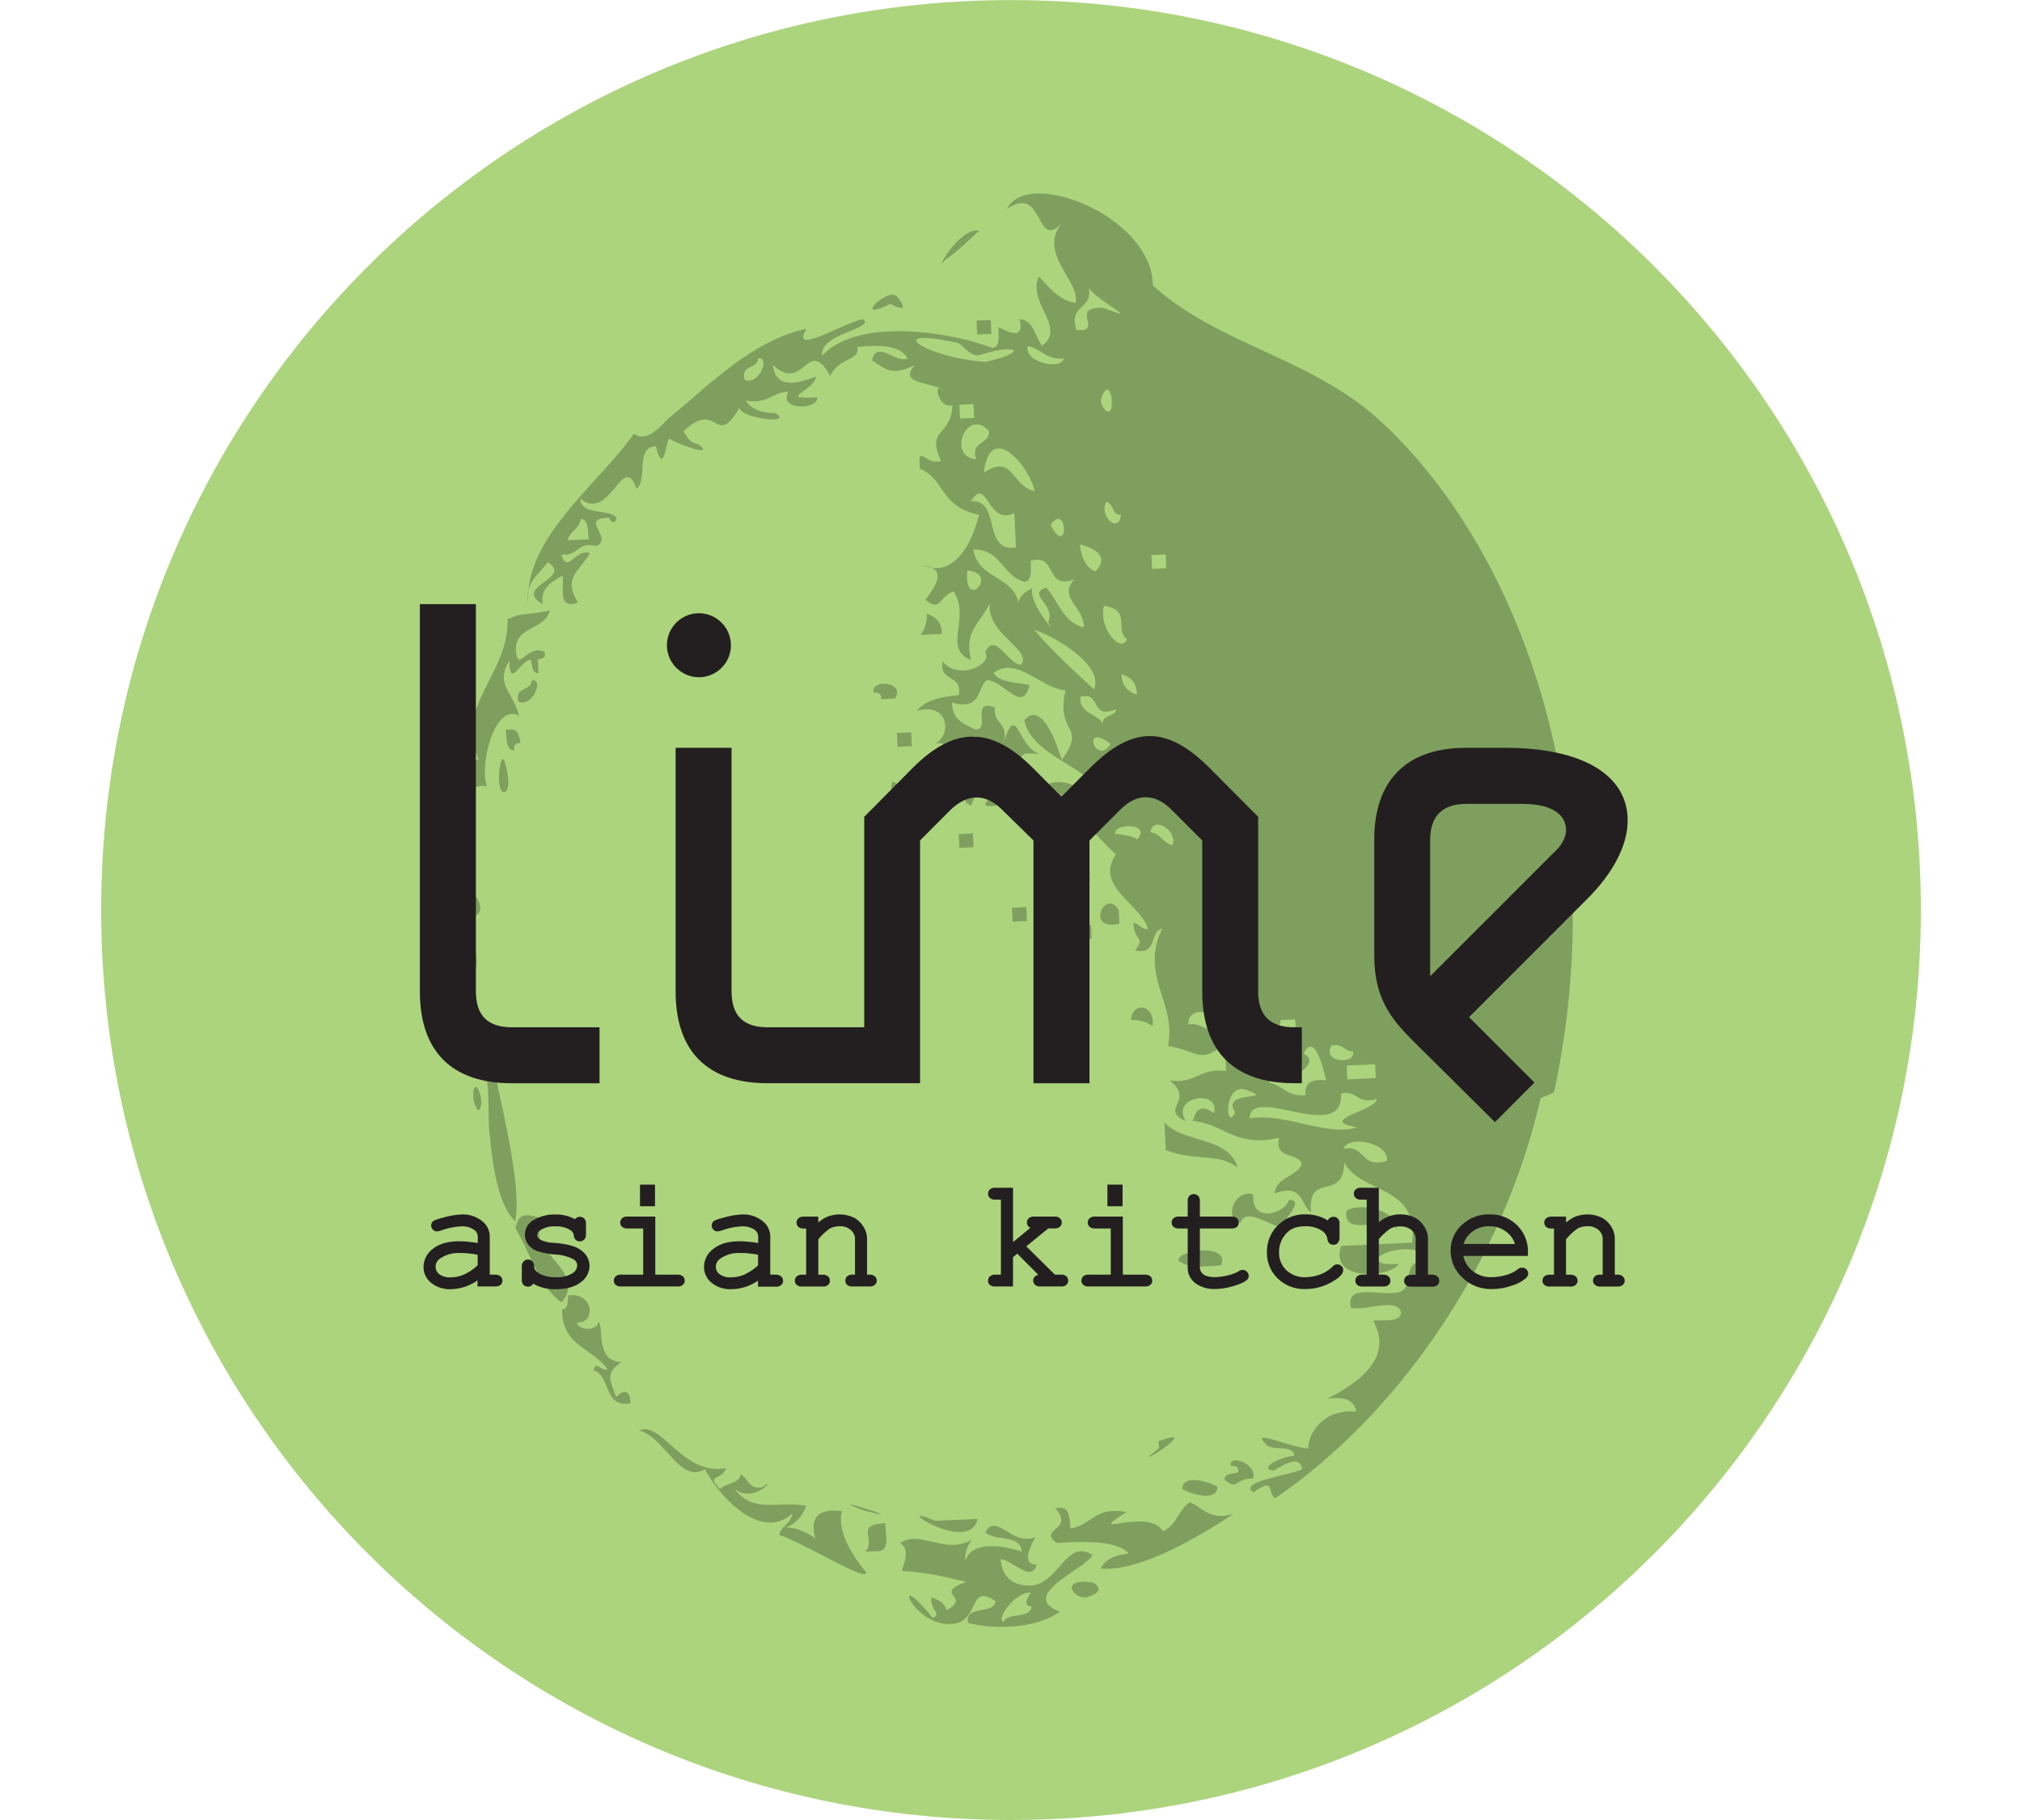 <svg id="Layer_1"  width="500" height="450"   data-name="Layer 1" xmlns="http://www.w3.org/2000/svg" viewBox="0 0 555.2 555.24"><defs><style>.cls-1{fill:#acd47d;}.cls-1,.cls-2{fill-rule:evenodd;}.cls-2{fill:#7f9f5e;}.cls-3{fill:#231f20;}</style></defs><title>limeasianlogo</title><path class="cls-1" d="M93.18,367.59C93.18,214.27,217.47,90,370.81,90S648.39,214.27,648.39,367.59,524.11,645.22,370.81,645.22,93.18,520.91,93.18,367.59Z" transform="translate(-93.18 -89.98)"/><path class="cls-2" d="M360.26,187.8c1.46-.06,2.89-0.13,4.34-0.19,0.08,1.39.15,2.84,0.19,4.21-1.43.08-2.86,0.13-4.32,0.22C360.41,190.62,360.34,189.22,360.26,187.8Z" transform="translate(-93.18 -89.98)"/><path class="cls-2" d="M345.07,277.26c2.71,0.79,4.56,2.49,4.63,6.12l-6.49.3A9.75,9.75,0,0,0,345.07,277.26Z" transform="translate(-93.18 -89.98)"/><path class="cls-2" d="M328.87,301.22c-1.09-4,9.7-3.5,6.57,1.84-1.42.06-2.88,0.14-4.31,0.22C331.43,301.43,330.19,301.34,328.87,301.22Z" transform="translate(-93.18 -89.98)"/><path class="cls-2" d="M216.58,312.73c3.66-1,4.18,1.45,4.54,4-1.82-.3-2,0.93-2,2.2C216.51,318.72,217.07,315.2,216.58,312.73Z" transform="translate(-93.18 -89.98)"/><path class="cls-2" d="M336,313.57c1.46,0,2.88-.09,4.34-0.18,0,1.43.13,2.8,0.18,4.23-1.43,0-2.87.13-4.31,0.2C336.1,316.43,336,315,336,313.57Z" transform="translate(-93.18 -89.98)"/><path class="cls-2" d="M214.93,323.35c1.13-6,2.75,4.77,2.48,6.24C216.58,333.88,213.43,331.46,214.93,323.35Z" transform="translate(-93.18 -89.98)"/><path class="cls-2" d="M334.54,328.45c4.94,1.33,5.09,7.8,11.22,8C343.41,340.89,332.46,336,334.54,328.45Z" transform="translate(-93.18 -89.98)"/><path class="cls-2" d="M358.44,329.47c3.94,1.39.51,3.83,0.29,6.3C354.78,334.41,358.21,332,358.44,329.47Z" transform="translate(-93.18 -89.98)"/><path class="cls-2" d="M354.83,344.47c1.42-.12,2.87-0.17,4.32-0.26,0.06,1.44.14,2.81,0.21,4.23l-4.34.19C355,347.22,354.9,345.84,354.83,344.47Z" transform="translate(-93.18 -89.98)"/><path class="cls-2" d="M387.9,355.59c0.61-5.27,8.38-.51,6.71,3.92C389.87,360.89,391.32,355.62,387.9,355.59Z" transform="translate(-93.18 -89.98)"/><path class="cls-2" d="M371.09,366.93c1.41-.07,2.88-0.12,4.33-0.22,0.07,1.42.14,2.85,0.2,4.25l-4.34.19C371.22,369.72,371.15,368.32,371.09,366.93Z" transform="translate(-93.18 -89.98)"/><path class="cls-2" d="M384.08,366.35c1.44-.09,2.91-0.15,4.34-0.23,0.07,1.43.12,2.82,0.19,4.23l-4.32.2C384.21,369.15,384.13,367.73,384.08,366.35Z" transform="translate(-93.18 -89.98)"/><path class="cls-2" d="M403.64,367.55c0.12,1.39.15,2.8,0.22,4.22C393.4,374.36,399.31,360.71,403.64,367.55Z" transform="translate(-93.18 -89.98)"/><path class="cls-2" d="M204.89,385.08a28.36,28.36,0,0,1-.3-6.31C208.41,374.68,209.06,391.35,204.89,385.08Z" transform="translate(-93.18 -89.98)"/><path class="cls-2" d="M390.89,372.34c1.42,0,2.87-.12,4.31-0.16,0.07,1.38.16,2.81,0.22,4.2-1.46.09-2.9,0.12-4.35,0.19C391,375.14,391,373.76,390.89,372.34Z" transform="translate(-93.18 -89.98)"/><path class="cls-2" d="M414,403a10.5,10.5,0,0,0-6.6-1.8C407.85,395.33,414.76,396.39,414,403Z" transform="translate(-93.18 -89.98)"/><path class="cls-2" d="M206.74,423.06c0.62-4.08,2.8,1.21,2.36,4.12C208.48,431.22,206.27,425.93,206.74,423.06Z" transform="translate(-93.18 -89.98)"/><path class="cls-2" d="M230.31,462.11c-12.26,7.48,12.3,14.59,3.39,25.21-7.15-4.92-9.43-15-14.12-22.59C220.76,458,225.22,461.68,230.31,462.11Z" transform="translate(-93.18 -89.98)"/><path class="cls-2" d="M488.6,465.09c-2-5.23-16.77,3.19-15.47-5.67C476.15,456.9,488,458.35,488.6,465.09Z" transform="translate(-93.18 -89.98)"/><path class="cls-2" d="M421.83,474.49c-0.1-3.25,15.81-5.36,13.09,1.48C429.61,476.52,424.51,476.81,421.83,474.49Z" transform="translate(-93.18 -89.98)"/><path class="cls-2" d="M423,544.16c0.32-5,9.44-1.62,10.79-.52C433.53,548.62,424.4,545.31,423,544.16Z" transform="translate(-93.18 -89.98)"/><path class="cls-2" d="M417.13,557.09c4.25-1.64,4.68-6.66,8.28-8.83,3.93,1.69,5.78,5.65,13.17,3.64-10.63,7-28.32,17.55-40.41,16.63,1.3-2.92,4.46-4.13,8.48-4.61-3.69-4.6-17.38-3.5-21.87-3.2-6.13-4.19,5.67-4-.49-10.57,4.56-1.19,4.25,2.81,4.62,6.12,6.52-.92,7.41-6.87,17.11-5C392.25,560,412.67,549.53,417.13,557.09Z" transform="translate(-93.18 -89.98)"/><path class="cls-2" d="M332.42,554.65c0,3.31,1.43,8-1.75,8.53-1.45.06-2.89,0.14-4.35,0.17C329.9,559.57,322.73,555.22,332.42,554.65Z" transform="translate(-93.18 -89.98)"/><path class="cls-2" d="M451.36,547.08c-2.51-1.72.18-6.69-6.59-1.83-4.91-3.2,10.71-5.16,14.84-7-0.57-5.21-7.38-.29-8.66.38-5.49-.67,3.37-4.68,6.3-4.51-0.52-3.87-7.39-1-8.86-3.83-4.89-4.61,9,1.75,13.08,1.54,0-3.58,3.47-12,14.64-11.24-0.69-3.69-3.94-4.63-8.84-3.84,8.61-4.52,20.58-12.05,14-23.86,3.4-.32,8.29.6,8.55-2.49-1.16-4.71-10.7-.39-15.28-1.44-2.12-7.92,10.12-3.14,15-4.9,4.36-1.52.13-10.7,8.29-8.84-0.36-6.09-12.49-4.42-15.27-1.39,0.49,2.45,4,1.57,6.61,1.82-3.54,4.33-21.31,5.14-17.65-5.56q10.83-.52,21.66-1c2.08-17.78-15.32-14.69-20.72-24.43-0.28,12.23-11.33,2.38-10.12,15.24-3.27-2.4-2.5-9.09-11.11-5.82,0.45-5,6.47-5,8.27-8.84-1.09-4-8.47-1.29-6.91-8.16-13.3,3.16-16.74-4.23-26.28-5.11,1-4.43,3.15-4.65,6.39-2.42,2-7.48-13.53-5.06-8.53,2.51-8.42-3.83,3-6.27-5-12.44,8.12,1.11,9.14-4,17.24-2.9-0.14-2.83-.27-5.6-0.44-8.43-7.33,6.51-8.06,2.36-17.32.78,2.83-12.91-8.76-21.54-1.71-35.83-4.11,1.07-1.31,8.22-8.33,6.69,3.41-4.31-.38-2.65-0.43-8.42,1.77,0.33,2.27,2,4.41,1.91-2-7.46-16.61-13.16-9.76-22.78-7.24-6.42-11.27-13.79-22.64-20.07,5.15-5.38,16.8,1.1,17.72,7.61,4.36-13.57-20.28-15.2-23.09-28.48,5.21-6.15,9.9,7,11.47,12.11,7.79-10.89-2-7.64,1.13-21.18-7.74-.87-15-10.6-22-5.33,2,3.05,7.14,2.75,11,3.72-2.19,8.89-7.5-1.29-13.09-1.53-3,2.69-1.64,9.32-10.53,6.84-0.1,5.29,3.66,6.43,6.9,8.13,5.24,0.61-1.66-9.54,6.21-6.62-0.66,5.12,4.18,4.39,2.65,10.42,4.2-12.27,4,1.48,11,3.74-5.64-.33-7.63-1.44-3.83,10.72-5-1.3-5.14-7.8-11.22-7.89,1.68,8.51,7,13.22,15.85,14-1.24,1.94-2.42,3.92.21,4.25-3.81,8.86-7.18-4.87-9-5.92s-6.91,1.72-8.62.37c-0.34-.24,2.28-3.26,1.93-4.31-2-6.42-10-.06-11.22-7.93,7.56,1.35,9-2.75,12.79-4.8a15.37,15.37,0,0,0-6.7-4c-3.08.65-.45,6.32-4,6.56-6.91,2.92-2-6.77-8.9-3.81,6.17-2.26,5.21-13.28-4.8-10.38,2.53-3.15,7.24-4.32,12.77-4.81,1.29-6.56-6.12-3.74-4.87-10.3,4.77,6.11,15.54.74,12.92-2.74,3.19-6.72,7.07,4,11,3.73,3.45-4.57-10.54-9.32-9.57-18.58-3.6,6.74-7.8,8.52-5.69,17.17-8.88-3.41,0-12.93-5.33-20.88-4.39,1.34-4,6.53-8.58,2.47,2.36-3.25,7.17-9.21-.49-10.51C352,266,358.29,258.23,361,247c-12-2.39-10.24-10.84-18-14-0.77-8.07,1.75-.86,6.42-2.4-4.67-10.25,3.21-7.28,3.49-17.08-4.29,1.7-6.37-8.35-2.34-4.1-2.82-3-14.89-2-9.07-8.05-6.46,3-8.33,2-13.12-1.53,1.57-6.24,7,1,10.86-.47-2.3-4.2-8.54-4.18-15.37-3.51,1,4.2-5.67,3.11-8.25,8.81-6.94-12.53-8,5.63-17.53-3.41,0.9,7.8,8,5.55,13.18,3.6-0.48,4.44-12.16,7,.33,6.32,0.89,3.68-11.95,4.33-8.77-1.67-5.1.15-6.19,3.89-12.91,2.65,1.58,2.78,4.82,3.77,8.91,3.86,6.05,3.62-10.45,1.59-10.91-1.61-7.46,12.73-6.49-2.89-17.06,7.13,1.08,1.84,2.11,3.67,4.56,4,5.56,4.25-6.93-.27-8.77-1.72-1.12-.32-1.72,12.07-4.24,2.28-6.43.33-2.3,10.1-5.89,13-4.16-11.83-8.09,10.57-17.22,2.91,0.5,5.39,8.23,3,11.14,5.84-0.27,2.36-2.09,1.25-2.17.09-9.58.09,1.31,5.91-3.92,8.62-6.21-1.44-5.44,3.25-10.74,2.59,1.75,6.27,4.56-2.2,8.69-.38-3.11,5.44-8.43,7.45-3.63,15-6.42,2.41-4.08-4.53-4.73-8.24-3.07,2-6.72,3.45-6.07,8.73-9.33-5.38,9.57-7.87,1.54-12.74-2.59,3.77-7.06,5.85-5.91,12.95-1.52-20.21,21.12-36.45,32.22-52.17,4.31,3.19,8.92-3.36,10.6-4.72,11-8.81,25.12-23.77,42.1-27.3-5.42,8.73,12-2.23,17.22-2.9,3.84,2.92-13.33,4.25-12.5,11.13,10.86-11.71,38.73-7.43,52-2.36,2.52-.47,1.65-3.94,1.88-6.44,2.08,1.22,8.22,4.54,6.37-2.36,4.47,0.36,4.61,5.39,6.88,8.1,7.58-5.53-4.56-13-1-21.07,3.26,3.17,5.76,7.07,11.21,8,1.7-6.54-12.58-15.76-3.4-25.19-9.18,10.83-5.73-11.51-17.51-3.44,6.08-12.81,44.32,2.18,44.51,23.3,19.73,18,48.41,22.12,69.21,41.2,42.75,39.11,71.7,118.07,53.25,204.62-0.15.84-4.07,1.79-4.22,2.33C521.11,474.2,490.09,520.57,451.36,547.08ZM372.29,257c-0.17-3.49-.32-7-0.5-10.52-8.24,4.19-8.18-11.66-13.19-3.63C367.94,242.46,361.88,258.55,372.29,257Zm-18.2-62.51c-23.25-4.93-9.48,4.61,9,5.91,13.23-3.07,10-5.85-2.27-2C357.92,198.59,356.11,194.85,354.09,194.46Zm40.42-16.69c1.36,6.63-6.38,5.11-3.74,12.87,8.69,0.77-2.69-7.37,8.34-6.73C411.45,188.74,397.17,181.91,394.51,177.78Zm-8.14,11c1.76,5.63-3.38-10.93,0,0h0Zm-96.82,17.11c4.55,1.62,7.85-7.34,4-6.55C293.54,202.65,288.11,201.23,289.55,205.86Zm97.32-6.59c-5.36.55-6.83-3-11-3.74C374.71,200.71,386.53,203,386.86,199.27Zm13.79,16.27c1.93-.44.55-11.69-2.36-4.13C397.79,212.74,399.39,215.8,400.65,215.55Zm-45.44,2.08c1.43-.07,2.89-0.12,4.32-0.22-0.06-1.37-.14-2.77-0.22-4.2-1.41.08-2.85,0.11-4.31,0.23C355.08,214.79,355.16,216.25,355.22,217.62Zm4.94,12.48c-1.87-5.7,4.08-4.46,3.91-8.65C357.45,214,351,229.26,360.16,230.1ZM378,239.83c-2-8.62-13.79-21.23-15.47-5.64C371.46,228.2,370.79,238.23,378,239.83Zm26.35,7.26c-2.85.11-2.15-3.61-4.54-4C397.57,247.49,403.73,253,404.34,247.09Zm-21.52,3.08c5.74,10.58,5.26-7.51,0,0h0Zm-0.74,29.63c2.57-5.38-6.79-8.46-.54-10.54,3.69,4.22,5.25,10.65,11.48,12.14,0-6.51-8.09-9.13-2.89-14.66-9.32,3.33-5-7.93-13.28-5.72-0.24,2.48.63,5.95-1.88,6.47-6.74-1.72-7.28-10-15.65-9.89,1.28,9,11.92,7.9,13.78,16.25,0.32-2.36,2.24-3.38,4.13-4.41C376.25,274.64,386.18,285.24,382.09,279.8Zm14.44-15.48c4.46-4.56-.24-7.18-4.74-8.21C392.25,260,393.55,263.07,396.53,264.33Zm17.32-.76,4.31-.23c-0.08-1.39-.11-2.77-0.18-4.2-1.46.06-2.9,0.12-4.37,0.22C413.7,260.71,413.77,262.17,413.84,263.57Zm-56.39.47c-1.13,12.83,10,.92,0,0h0Zm48.71,21c-3.89-3,1.51-8.91-7-10.23C397.31,281.43,404.37,289.59,406.16,285Zm-10.08,15.28c3-6.94-10.33-15.47-18.21-18.2C384,289.44,392.21,296.59,396.08,300.29Zm13.1,1.52c-0.08-3.63-1.94-5.34-4.65-6.14A5.88,5.88,0,0,0,409.18,301.81Zm-10.45,8.9c-0.06-2.75,3.73-2.06,4.14-4.4-8,3.43-4.44-5.6-11-3.74C391.74,307.89,396.93,307.47,398.73,310.71Zm2.47,6.22c-9.1-7-4.75,7,0,0h0Zm7.94,29.27c5-5.32-7.35-5.16-6.6-1.84C402.51,344.22,409.92,345.32,409.14,346.19Zm10.91,1.6c1.69-4.43-6.06-9.24-6.7-3.9C416.48,344.22,417.15,347.19,420,347.79Zm-8.13,10.9c-1.42,14.37.66-6.94,0,0h0Zm13,43.8c4.07-.64,4.85,2.17,8.74,1.72C433.9,398,424.83,396.47,424.88,402.49Zm26.16,3c3.4-.38,7.53-0.08,6.29-4.53-1.45.08-2.89,0.14-4.35,0.18C453.1,403.32,451.36,403.79,451,405.54Zm-10.49,6.81c1.43-.09,2.85-0.12,4.31-0.21-0.07-1.37-.15-2.82-0.22-4.2-1.41,0-2.86.13-4.32,0.19C440.38,409.52,440.43,410.95,440.55,412.35Zm20.06,11.76c-0.48-3.76,1.9-5,6.27-4.53-0.76-3.11-3.51-15.1-6.89-8.11,5.81,2.72-4.13,8.2-8.25,8.8,0-2.71,2.64-3,1.87-6.41-3.91-.09-5,2.35-4,6.5C453.74,421.11,455.24,424.66,460.61,424.11Zm14.54-13.34c-2.78,0-3.14-2.56-6.62-1.8C465.42,414.27,476.18,414.82,475.15,410.77Zm-1.76,8.53c2.89-.16,5.78-0.26,8.64-0.41-0.05-1.39-.13-2.82-0.2-4.21-2.89.15-5.78,0.27-8.62,0.37C473.25,416.48,473.32,417.88,473.39,419.3Zm-34.2,10c-4.79-6.61,12.12-3.53,4-6.54C435.51,419.09,436.07,435.81,439.2,429.34Zm37.08,4.61c-12.69-2.26,6.06-5,6.07-8.71-6,2-5.74-2.7-10.93-1.62,1,15.72-27.76-3-27.84,7.61C454.06,429.34,467.22,436.78,476.28,433.94Zm9.15,10.16c0.7-5.4-11.71-7.88-13.19-3.63C479,439.13,477.45,446.71,485.43,444.1ZM235.5,254.8l6.49-.3c-0.45-2.45.09-6-2.49-6.22C239.13,251.31,236.15,252,235.5,254.8Z" transform="translate(-93.18 -89.98)"/><path class="cls-2" d="M361.1,160.33c-3.34,3-6.54,6.27-10.39,8.92C347,174.21,354.68,159.28,361.1,160.33Z" transform="translate(-93.18 -89.98)"/><path class="cls-2" d="M334,182.68c-12.17,6-.69-5.36,2-2.21C335.08,179.36,341.71,186.75,334,182.68Z" transform="translate(-93.18 -89.98)"/><path class="cls-2" d="M217.72,291.54c-4.42,7.29.92,9.14,3,16.78-7.92-4-12.21,16-9.79,21.58-5.9-1.22-4,4.52-6.2,6.61-2-1.51-2.17-6.64-2.87-14.65,3,2.38,3.44.66,6.48-.31-7.59-15.92,9.5-26.25,8.8-42.66,5.19-2.32,4.57-.89,12.91-2.66-1.35,6.21-11.49,4.57-10.23,13.12,0.78,5.44,3.59-3.06,8.66-.41,0.5,1.77-.77,2-2.06,2.22,0.07,1.41.13,2.82,0.19,4.2-2.12.06-1.79-2.51-2.38-4.1C221.09,291.33,217.79,300.45,217.72,291.54Z" transform="translate(-93.18 -89.98)"/><path class="cls-2" d="M224.55,297.58c3.8-.85.51,8.16-4,6.51C219.09,299.48,224.48,300.87,224.55,297.58Z" transform="translate(-93.18 -89.98)"/><path class="cls-2" d="M200.57,340.91c1.8,19.41,2.49,52.14,5.34,65.26,3.73,0.66,4-1.8,4.14-4.4,3.85,20.55,11.86,48.8,9.44,60.85-6.57-6.52-7.35-23.8-7.83-27.11-0.84-6,1.16-25.39-5.12-16.66C199.89,397.57,198.36,365.05,200.57,340.91Z" transform="translate(-93.18 -89.98)"/><path class="cls-2" d="M235.76,485.15c7.65-1,8.6,8.58,2.58,8.3,0.6,2.67,6.6,2.49,6.48-.26,2,1.36-1.14,12.17,7.12,12.3-4.76,3.51-3.87,4.59-1.64,10.67,2.53-2.51,4.36-2,4.41,1.91-8.4,1.58-5.92-8.43-11.32-10.06,0.8-3.1,1.91.14,4.32-.19-4.3-6.51-14.09-7.11-13.89-18.39C235.91,489.27,235.37,486.79,235.76,485.15Z" transform="translate(-93.18 -89.98)"/><path class="cls-2" d="M206,361.79c7.76,7.36-3.17,12.19,0,0h0Z" transform="translate(-93.18 -89.98)"/><path class="cls-2" d="M418,440.86c-0.11-2.81-.29-5.63-0.41-8.42,5.79,6.33,19.53,4.19,22.36,13.73C433.69,441.55,428,444.47,418,440.86Z" transform="translate(-93.18 -89.98)"/><path class="cls-2" d="M455.64,456c5.15,0.37-2.2,5.71-1.76,8.53-3.51-.18-11.49-6.57-13.07-1.51-5.35-1.05-1.68-10.6,3.9-8.64C443.9,463,453.94,460.71,455.64,456Z" transform="translate(-93.18 -89.98)"/><path class="cls-2" d="M257.27,526.38c7.11-3.08,13.16,13.94,26.57,11.48-1.39,4.06-6.36,1.75-1.82,6.4,1.64-1.86,5.86-1.54,6.28-4.49,2.3,1.27,2.49,4.73,6.69,3.91,4.77-3.72-2.84,5.55-8.62.4,5.88,7.94,12.94,3.59,21.93,5.32a11,11,0,0,1-6.2,6.64c3.56-.47,10.18,3.44,8.86,3.79,0.63-.16-4.22-10.47,8.25-8.83-1.75,6.6,4.2,14.9,7.42,18.67,0.44,3.21-18.83-8.83-26.59-11.44,0.65-2.77,3.64-3.46,4.05-6.52-9.33,8.45-21.7-4.26-26.72-13.54C269.79,542.9,265.21,528.36,257.27,526.38Z" transform="translate(-93.18 -89.98)"/><path class="cls-2" d="M415.93,531.83c0.18-.24-0.33-2.05-0.11-2.17C430.91,524,404.45,540.53,415.93,531.83Z" transform="translate(-93.18 -89.98)"/><path class="cls-2" d="M437.87,537.13c-0.83-3.74,8.37-.51,6.71,3.91-5.92.08-4.2,3.74-8.67,0.4,0-2.08,2.59-1.76,4.22-2.31C440.43,537.35,439.2,537.21,437.87,537.13Z" transform="translate(-93.18 -89.98)"/><path class="cls-2" d="M325.71,550.72c-14.75-5.66,17.56,4.65,0,0h0Z" transform="translate(-93.18 -89.98)"/><path class="cls-2" d="M360.58,553.37c-2.39,11.43-28.06-5.93-13,.57Q354.07,553.65,360.58,553.37Z" transform="translate(-93.18 -89.98)"/><path class="cls-2" d="M346.86,583.53c3.14-1-1-2.65-.33-6.29,2,0.8,4,1.65,4.54,4,8.08-4.38-4.58-4.79,6.1-8.72-7.3-1.46-8.83-2.39-19.7-3.33,1.31-3.76,2.08-6.62-.41-8.43,5.41-4.29,13.81,3.65,21.65-1-1.06,1.78-2.11,3.56-1.87,6.45,2-6.47,11.58-4.67,17.21-2.9-0.47-5.41-8.22-3-11.11-5.86,3.38-6.29,8.09,4.42,15.27,1.44-0.58,1.32-5,8.37.39,8.45-1.7,5.81-7.68-1.85-11-1.62,0.56,5.36,3.56,8,9.1,8,8.78-.52,10.9-14.59,19-9.32-2.6,4.52-22.87,12.21-10,17.32-7.32,4.9-18.47,5.6-28,3.42-1.22-5.76,8-2.35,8.36-6.71-8.27-5.6-4.79,5.79-12.68,6.91C341,587.11,333.23,566.61,346.86,583.53Zm21.75,1.17c1.16-3,8.28-.71,8.43-4.63-2.64-.31-1.46-2.28-0.19-4.22C371.69,575.49,365.87,584.71,368.61,584.7Z" transform="translate(-93.18 -89.98)"/><path class="cls-2" d="M396.21,572.85c-0.76-.14,4.53,2.26-2,4.33C390.26,578.42,384.68,571,396.21,572.85Z" transform="translate(-93.18 -89.98)"/><path class="cls-3" d="M213.47,478.85h-1.73V467.09a6,6,0,0,0-2.34-4.6,9.33,9.33,0,0,0-6.35-2,24,24,0,0,0-5.68,1c-2.36.62-2.8,0.93-3,1.15a1.59,1.59,0,0,0-.5,1.18,1.76,1.76,0,0,0,.52,1.29,1.68,1.68,0,0,0,1.26.54,4.82,4.82,0,0,0,1.21-.27,21.74,21.74,0,0,1,6.13-1.26,6.45,6.45,0,0,1,3.92,1,2.55,2.55,0,0,1,1.17,2v2.09c-0.88-.18-1.7-0.26-2.47-0.35-5.12-.58-8.78.17-11.16,2.08a6.87,6.87,0,0,0-2.91,5.48,6.19,6.19,0,0,0,2.24,4.86,9,9,0,0,0,6.07,2A14.64,14.64,0,0,0,208,480.6v1.85h5.42a2.42,2.42,0,0,0,1.63-.48,1.78,1.78,0,0,0,.56-1.29,1.72,1.72,0,0,0-.6-1.34A2.41,2.41,0,0,0,213.47,478.85Zm-5.42-6V476a16.68,16.68,0,0,1-4,2.74,10.32,10.32,0,0,1-4.29.92,5.21,5.21,0,0,1-3.48-1,2.78,2.78,0,0,1-1.06-2.26,3,3,0,0,1,1.46-2.53,10,10,0,0,1,6.1-1.62,22,22,0,0,1,3.14.2A13.19,13.19,0,0,1,208,472.8Z" transform="translate(-93.18 -89.98)"/><path class="cls-3" d="M237.12,470.15a24.45,24.45,0,0,0-5.83-1,10.79,10.79,0,0,1-3.89-.86c-1.19-.66-1.19-1.32-1.19-1.55a1.93,1.93,0,0,1,1-1.48,7.72,7.72,0,0,1,4.58-1.14,8.12,8.12,0,0,1,4.53,1.12,2.16,2.16,0,0,1,1.06,1.6,2.25,2.25,0,0,0,.59,1.39,1.91,1.91,0,0,0,2.62-.12,2.12,2.12,0,0,0,.5-1.54v-3.28a2.15,2.15,0,0,0-.5-1.54,1.92,1.92,0,0,0-2.7,0,0.43,0.43,0,0,0-.14.18,12,12,0,0,0-6.09-1.44,12.53,12.53,0,0,0-6.3,1.56,5.07,5.07,0,0,0-1.85,7.65,6.17,6.17,0,0,0,2.87,2,22.17,22.17,0,0,0,5.44,1,13.35,13.35,0,0,1,5.18,1.32,2.24,2.24,0,0,1,1.43,2.08A3,3,0,0,1,237,478.4a8.63,8.63,0,0,1-5.14,1.23,10.36,10.36,0,0,1-4-.67,5.21,5.21,0,0,1-2.24-1.49,2.14,2.14,0,0,1-.35-1.25A1.85,1.85,0,0,0,222,474.9a2.14,2.14,0,0,0-.48,1.52v4a2.28,2.28,0,0,0,.49,1.54,2,2,0,0,0,2.39.26,1.9,1.9,0,0,0,.59-0.62,13.45,13.45,0,0,0,6.93,1.69c3.27,0,5.8-.73,7.56-2.11a6.24,6.24,0,0,0,2.71-5,5.88,5.88,0,0,0-1.28-3.56A8.08,8.08,0,0,0,237.12,470.15Z" transform="translate(-93.18 -89.98)"/><path class="cls-3" d="M269.06,478.85h-6.81V461.13h-8.51a2.42,2.42,0,0,0-1.61.49,1.85,1.85,0,0,0-.59,1.33,1.75,1.75,0,0,0,.59,1.33,2.57,2.57,0,0,0,1.61.48h4.82v14.08h-6.81a2.45,2.45,0,0,0-1.57.5,1.78,1.78,0,0,0,0,2.63,2.28,2.28,0,0,0,1.58.48h17.3a2.21,2.21,0,0,0,1.58-.48,1.67,1.67,0,0,0,.59-1.29,1.72,1.72,0,0,0-.59-1.34A2.39,2.39,0,0,0,269.06,478.85Z" transform="translate(-93.18 -89.98)"/><rect class="cls-3" x="164.4" y="361.4" width="4.58" height="6.6"/><path class="cls-3" d="M299.07,478.85h-1.74V467.09a5.92,5.92,0,0,0-2.36-4.6,9.26,9.26,0,0,0-6.34-2,24,24,0,0,0-5.68,1c-2.36.62-2.8,0.93-3,1.15a1.61,1.61,0,0,0-.48,1.18,1.79,1.79,0,0,0,.51,1.29,1.58,1.58,0,0,0,1.27.54,5.34,5.34,0,0,0,1.22-.27,21.61,21.61,0,0,1,6.1-1.26,6.54,6.54,0,0,1,3.93,1,2.59,2.59,0,0,1,1.14,2v2.09c-0.86-.18-1.69-0.26-2.45-0.35-5.13-.58-8.77.17-11.16,2.08a6.86,6.86,0,0,0-2.91,5.48,6.1,6.1,0,0,0,2.27,4.86,8.82,8.82,0,0,0,6,2,14.5,14.5,0,0,0,8.21-2.62v1.85h5.46a2.25,2.25,0,0,0,1.59-.48,1.73,1.73,0,0,0,.59-1.29,1.79,1.79,0,0,0-.59-1.34A2.41,2.41,0,0,0,299.07,478.85Zm-5.46-6V476a16.59,16.59,0,0,1-4,2.74,10.47,10.47,0,0,1-4.34.92,5.16,5.16,0,0,1-3.45-1,2.8,2.8,0,0,1-1.1-2.26,3.12,3.12,0,0,1,1.49-2.53,9.89,9.89,0,0,1,6.1-1.62,22.19,22.19,0,0,1,3.14.2A12.88,12.88,0,0,1,293.61,472.8Z" transform="translate(-93.18 -89.98)"/><path class="cls-3" d="M327.62,478.85h-0.77V467.7a6.45,6.45,0,0,0-1.21-3.64,7,7,0,0,0-2.68-2.54,10.19,10.19,0,0,0-8.55-.2,12.19,12.19,0,0,0-2.43,1.62v-1.79h-4.47a2.35,2.35,0,0,0-1.59.49,1.83,1.83,0,0,0,0,2.66,2.45,2.45,0,0,0,1.59.48h0.77v14.08H307a2.33,2.33,0,0,0-1.58.5,1.77,1.77,0,0,0,0,2.63,2.26,2.26,0,0,0,1.6.48h6.34a2.3,2.3,0,0,0,1.61-.48,1.71,1.71,0,0,0,.56-1.29,1.79,1.79,0,0,0-.59-1.34,2.38,2.38,0,0,0-1.58-.5H312V468.07a16.56,16.56,0,0,1,3.59-3.34,6.57,6.57,0,0,1,2.92-.65,4.81,4.81,0,0,1,3.44,1.18,3.58,3.58,0,0,1,1.23,2.8v10.78h-0.76a2.43,2.43,0,0,0-1.6.5,1.68,1.68,0,0,0-.57,1.34,1.64,1.64,0,0,0,.56,1.29,2.22,2.22,0,0,0,1.61.48h5.21a2.2,2.2,0,0,0,1.58-.48,1.72,1.72,0,0,0,0-2.63A2.42,2.42,0,0,0,327.62,478.85Z" transform="translate(-93.18 -89.98)"/><path class="cls-3" d="M363.78,480.68a1.62,1.62,0,0,0,.57,1.29,2.25,2.25,0,0,0,1.6.48h5.44v-8.93l1.3-1.08,6.45,6.48a2.24,2.24,0,0,0-1,.42,1.78,1.78,0,0,0-.59,1.34,1.73,1.73,0,0,0,.59,1.29,2.31,2.31,0,0,0,1.6.48h6.3a2.36,2.36,0,0,0,1.63-.48,1.82,1.82,0,0,0,0-2.63,2.41,2.41,0,0,0-1.6-.5h-1.9l-8.72-8.63,6.68-5.46h1.93a2.54,2.54,0,0,0,1.61-.48,1.75,1.75,0,0,0,.59-1.33,1.85,1.85,0,0,0-.59-1.33,2.44,2.44,0,0,0-1.61-.49h-6.24a2.43,2.43,0,0,0-1.61.49,1.88,1.88,0,0,0-.57,1.33,1.78,1.78,0,0,0,.57,1.33,2.18,2.18,0,0,0,.49.27l-5.3,4.37V452.34h-5.44a2.15,2.15,0,0,0-1.6.5,1.67,1.67,0,0,0-.57,1.29,1.69,1.69,0,0,0,.57,1.33,2.16,2.16,0,0,0,1.6.5h1.74v22.89h-1.74a2.37,2.37,0,0,0-1.58.5,1.72,1.72,0,0,0-.59,1.34" transform="translate(-93.18 -89.98)"/><rect class="cls-3" x="307.02" y="361.4" width="4.62" height="6.6"/><path class="cls-3" d="M411.67,478.85H404.9V461.13h-8.52a2.36,2.36,0,0,0-1.59.49,1.81,1.81,0,0,0-.6,1.33,1.76,1.76,0,0,0,.6,1.33,2.57,2.57,0,0,0,1.59.48h4.84v14.08h-6.8a2.41,2.41,0,0,0-1.57.5,1.83,1.83,0,0,0-.6,1.34,1.8,1.8,0,0,0,.59,1.29,2.26,2.26,0,0,0,1.58.48h17.27a2.24,2.24,0,0,0,1.61-.48,1.66,1.66,0,0,0,.57-1.29,1.72,1.72,0,0,0-.59-1.34A2.38,2.38,0,0,0,411.67,478.85Z" transform="translate(-93.18 -89.98)"/><path class="cls-3" d="M440.23,477.83a11.85,11.85,0,0,1-3.36,1.24c-3.22.8-6.12,0.73-7.46-.37a2.64,2.64,0,0,1-1-2.14v-11.8h9.71a2.52,2.52,0,0,0,1.59-.48,1.76,1.76,0,0,0,.55-1.33,1.87,1.87,0,0,0-.55-1.33,2.42,2.42,0,0,0-1.59-.49h-9.71v-4.74a2.09,2.09,0,0,0-.53-1.57,1.92,1.92,0,0,0-2.68,0,2.15,2.15,0,0,0-.51,1.57v4.74h-2.71a2.38,2.38,0,0,0-1.6.49,1.76,1.76,0,0,0-.58,1.3,1.7,1.7,0,0,0,.58,1.36,2.48,2.48,0,0,0,1.6.48h2.71v11.8a5.88,5.88,0,0,0,2.37,4.91,9.49,9.49,0,0,0,5.94,1.75,20.19,20.19,0,0,0,5.75-.92c2.09-.64,3.36-1.22,4-1.85a1.55,1.55,0,0,0,.55-1.2,1.69,1.69,0,0,0-.51-1.27A1.88,1.88,0,0,0,440.23,477.83Z" transform="translate(-93.18 -89.98)"/><path class="cls-3" d="M468.88,476.42a11.11,11.11,0,0,1-3.92,2.43,13.58,13.58,0,0,1-4.34.78,8.13,8.13,0,0,1-5.84-2.15,7.33,7.33,0,0,1-2.21-5.52,8.22,8.22,0,0,1,2.05-5.5c1.35-1.63,3.26-2.37,5.89-2.37a8.63,8.63,0,0,1,5,1.28,3.7,3.7,0,0,1,1.79,2.43,2.25,2.25,0,0,0,.57,1.44,1.87,1.87,0,0,0,2.63-.08,2.6,2.6,0,0,0,.52-1.55v-4.34a2.19,2.19,0,0,0-.52-1.54,1.94,1.94,0,0,0-2.68,0,1.38,1.38,0,0,0-.36.6,12.45,12.45,0,0,0-6.82-1.87,11.43,11.43,0,0,0-8.4,3.31,11.1,11.1,0,0,0-3.36,8.23,10.66,10.66,0,0,0,3.28,8,11.44,11.44,0,0,0,8.36,3.23,16.25,16.25,0,0,0,8.91-2.6c1.9-1.18,2.71-2.2,2.71-3.16a1.64,1.64,0,0,0-.52-1.24A1.83,1.83,0,0,0,468.88,476.42Z" transform="translate(-93.18 -89.98)"/><path class="cls-3" d="M499.28,478.85H498V467.92a6.86,6.86,0,0,0-1.21-3.86,7.52,7.52,0,0,0-3-2.72,10.13,10.13,0,0,0-4.27-.88,9.76,9.76,0,0,0-4.19.92A10.08,10.08,0,0,0,483,462.9V452.34h-5.42a2.26,2.26,0,0,0-1.62.5,1.88,1.88,0,0,0-.58,1.29,1.81,1.81,0,0,0,.6,1.33,2.16,2.16,0,0,0,1.6.5h1.73v22.89H478a2.34,2.34,0,0,0-1.58.5,1.79,1.79,0,0,0,0,2.63,2.25,2.25,0,0,0,1.61.48h6.35a2.38,2.38,0,0,0,1.6-.48,1.72,1.72,0,0,0,.55-1.29,1.68,1.68,0,0,0-.6-1.34,2.36,2.36,0,0,0-1.56-.5H483V468a20.62,20.62,0,0,1,3.22-3,5.27,5.27,0,0,1,3.15-.86,5.21,5.21,0,0,1,3.66,1.14,3.7,3.7,0,0,1,1.21,2.84v10.78h-1.31a2.43,2.43,0,0,0-1.6.5,1.75,1.75,0,0,0-.6,1.34,1.72,1.72,0,0,0,.59,1.29,2.31,2.31,0,0,0,1.61.48h6.34a2.24,2.24,0,0,0,1.61-.48,1.8,1.8,0,0,0,0-2.63A2.39,2.39,0,0,0,499.28,478.85Z" transform="translate(-93.18 -89.98)"/><path class="cls-3" d="M525.43,477.2a10.58,10.58,0,0,1-3.59,1.75,16.57,16.57,0,0,1-4.34.67,8.93,8.93,0,0,1-6-2,8,8,0,0,1-2.7-4.48h19.69v-0.86a11.07,11.07,0,0,0-3.3-8.5,11.52,11.52,0,0,0-8.47-3.31,11.74,11.74,0,0,0-8.39,3.23,10.3,10.3,0,0,0-3.41,7.74,11.21,11.21,0,0,0,3.61,8.34,12.49,12.49,0,0,0,9,3.46,18.17,18.17,0,0,0,6.13-1.07,11,11,0,0,0,4.28-2.31,1.88,1.88,0,0,0,.64-1.32,1.84,1.84,0,0,0-.53-1.29A1.92,1.92,0,0,0,525.43,477.2Zm-8.72-13.12a8.13,8.13,0,0,1,5.32,1.8,7.07,7.07,0,0,1,2.5,3.61H508.88a6.94,6.94,0,0,1,2.5-3.64A8.28,8.28,0,0,1,516.71,464.08Z" transform="translate(-93.18 -89.98)"/><path class="cls-3" d="M557.39,479.34a2.33,2.33,0,0,0-1.56-.5H555V467.7a6.7,6.7,0,0,0-1.17-3.64,7.26,7.26,0,0,0-2.7-2.54,10.19,10.19,0,0,0-8.55-.2,13.88,13.88,0,0,0-2.45,1.62v-1.79h-4.46a2.4,2.4,0,0,0-1.59.49,1.85,1.85,0,0,0-.59,1.3,1.83,1.83,0,0,0,.59,1.36,2.5,2.5,0,0,0,1.59.48h0.78v14.08h-1.34a2.48,2.48,0,0,0-1.59.5,1.84,1.84,0,0,0-.59,1.34,1.79,1.79,0,0,0,.59,1.29,2.31,2.31,0,0,0,1.59.48h6.36a2.18,2.18,0,0,0,1.58-.48,1.66,1.66,0,0,0,.59-1.29,1.72,1.72,0,0,0-.59-1.34,2.42,2.42,0,0,0-1.58-.5h-1.34V468.07a17.88,17.88,0,0,1,3.58-3.34,6.8,6.8,0,0,1,2.94-.65,4.82,4.82,0,0,1,3.44,1.18,3.61,3.61,0,0,1,1.22,2.8v10.78h-0.74a2.51,2.51,0,0,0-1.62.5,1.8,1.8,0,0,0-.6,1.34A1.69,1.69,0,0,0,549,482a2.31,2.31,0,0,0,1.62.48h5.22a2.27,2.27,0,0,0,1.58-.48A1.73,1.73,0,0,0,557.39,479.34Z" transform="translate(-93.18 -89.98)"/><path class="cls-3" d="M207.51,274.28V392.44c0,7.44,3.72,10.94,11,10.94h26.73v17.08H218.48c-18.2,0-28.06-9.61-28.06-28V274.28h17.09Z" transform="translate(-93.18 -89.98)"/><path class="cls-3" d="M275.44,296.59a9.76,9.76,0,1,0-9.64-9.85,9.8,9.8,0,0,0,9.64,9.85h0Z" transform="translate(-93.18 -89.98)"/><path class="cls-3" d="M457.19,403.38c-7.24,0-11-3.5-11-10.94V339.17l-14.87-14.94c-12.94-12.92-23.45-12.92-36.39,0l-8.75,8.8-8.76-8.8c-12.49-12.48-23.67-12.92-36.61,0L326,339.17v64.21H296.47c-7.23,0-10.95-3.5-10.95-10.94V318.12H268.45v74.32c0,18.41,9.85,28,28,28h46.58V346.38l9.41-9.43c5.27-5,10.74-4.8,15.56,0l9.64,9.43v74.08h17.09V346.38l9.44-9.43c5-5,10.5-5,15.52,0l9.44,9.43v46.06c0,18.41,9.85,28,28,28h2.39V403.38h-2.39Z" transform="translate(-93.18 -89.98)"/><path class="cls-3" d="M509.67,318.12h12c23.45,0,37.26,8.31,37.26,22.14,0,8.11-5,16.64-12.26,23.88L510.54,400.3l19.95,19.93-12.05,12.09-25.21-25c-6.58-6.59-11.62-12.95-11.62-25.88V346.18c0-18.21,9.87-28.06,28.07-28.06h0m30.45,25.2c0-5.49-5.26-8.09-13.36-8.09H509.67c-7.23,0-11,3.71-11,10.95v41.64l39-39S540.13,346.18,540.13,343.32Z" transform="translate(-93.18 -89.98)"/></svg> 